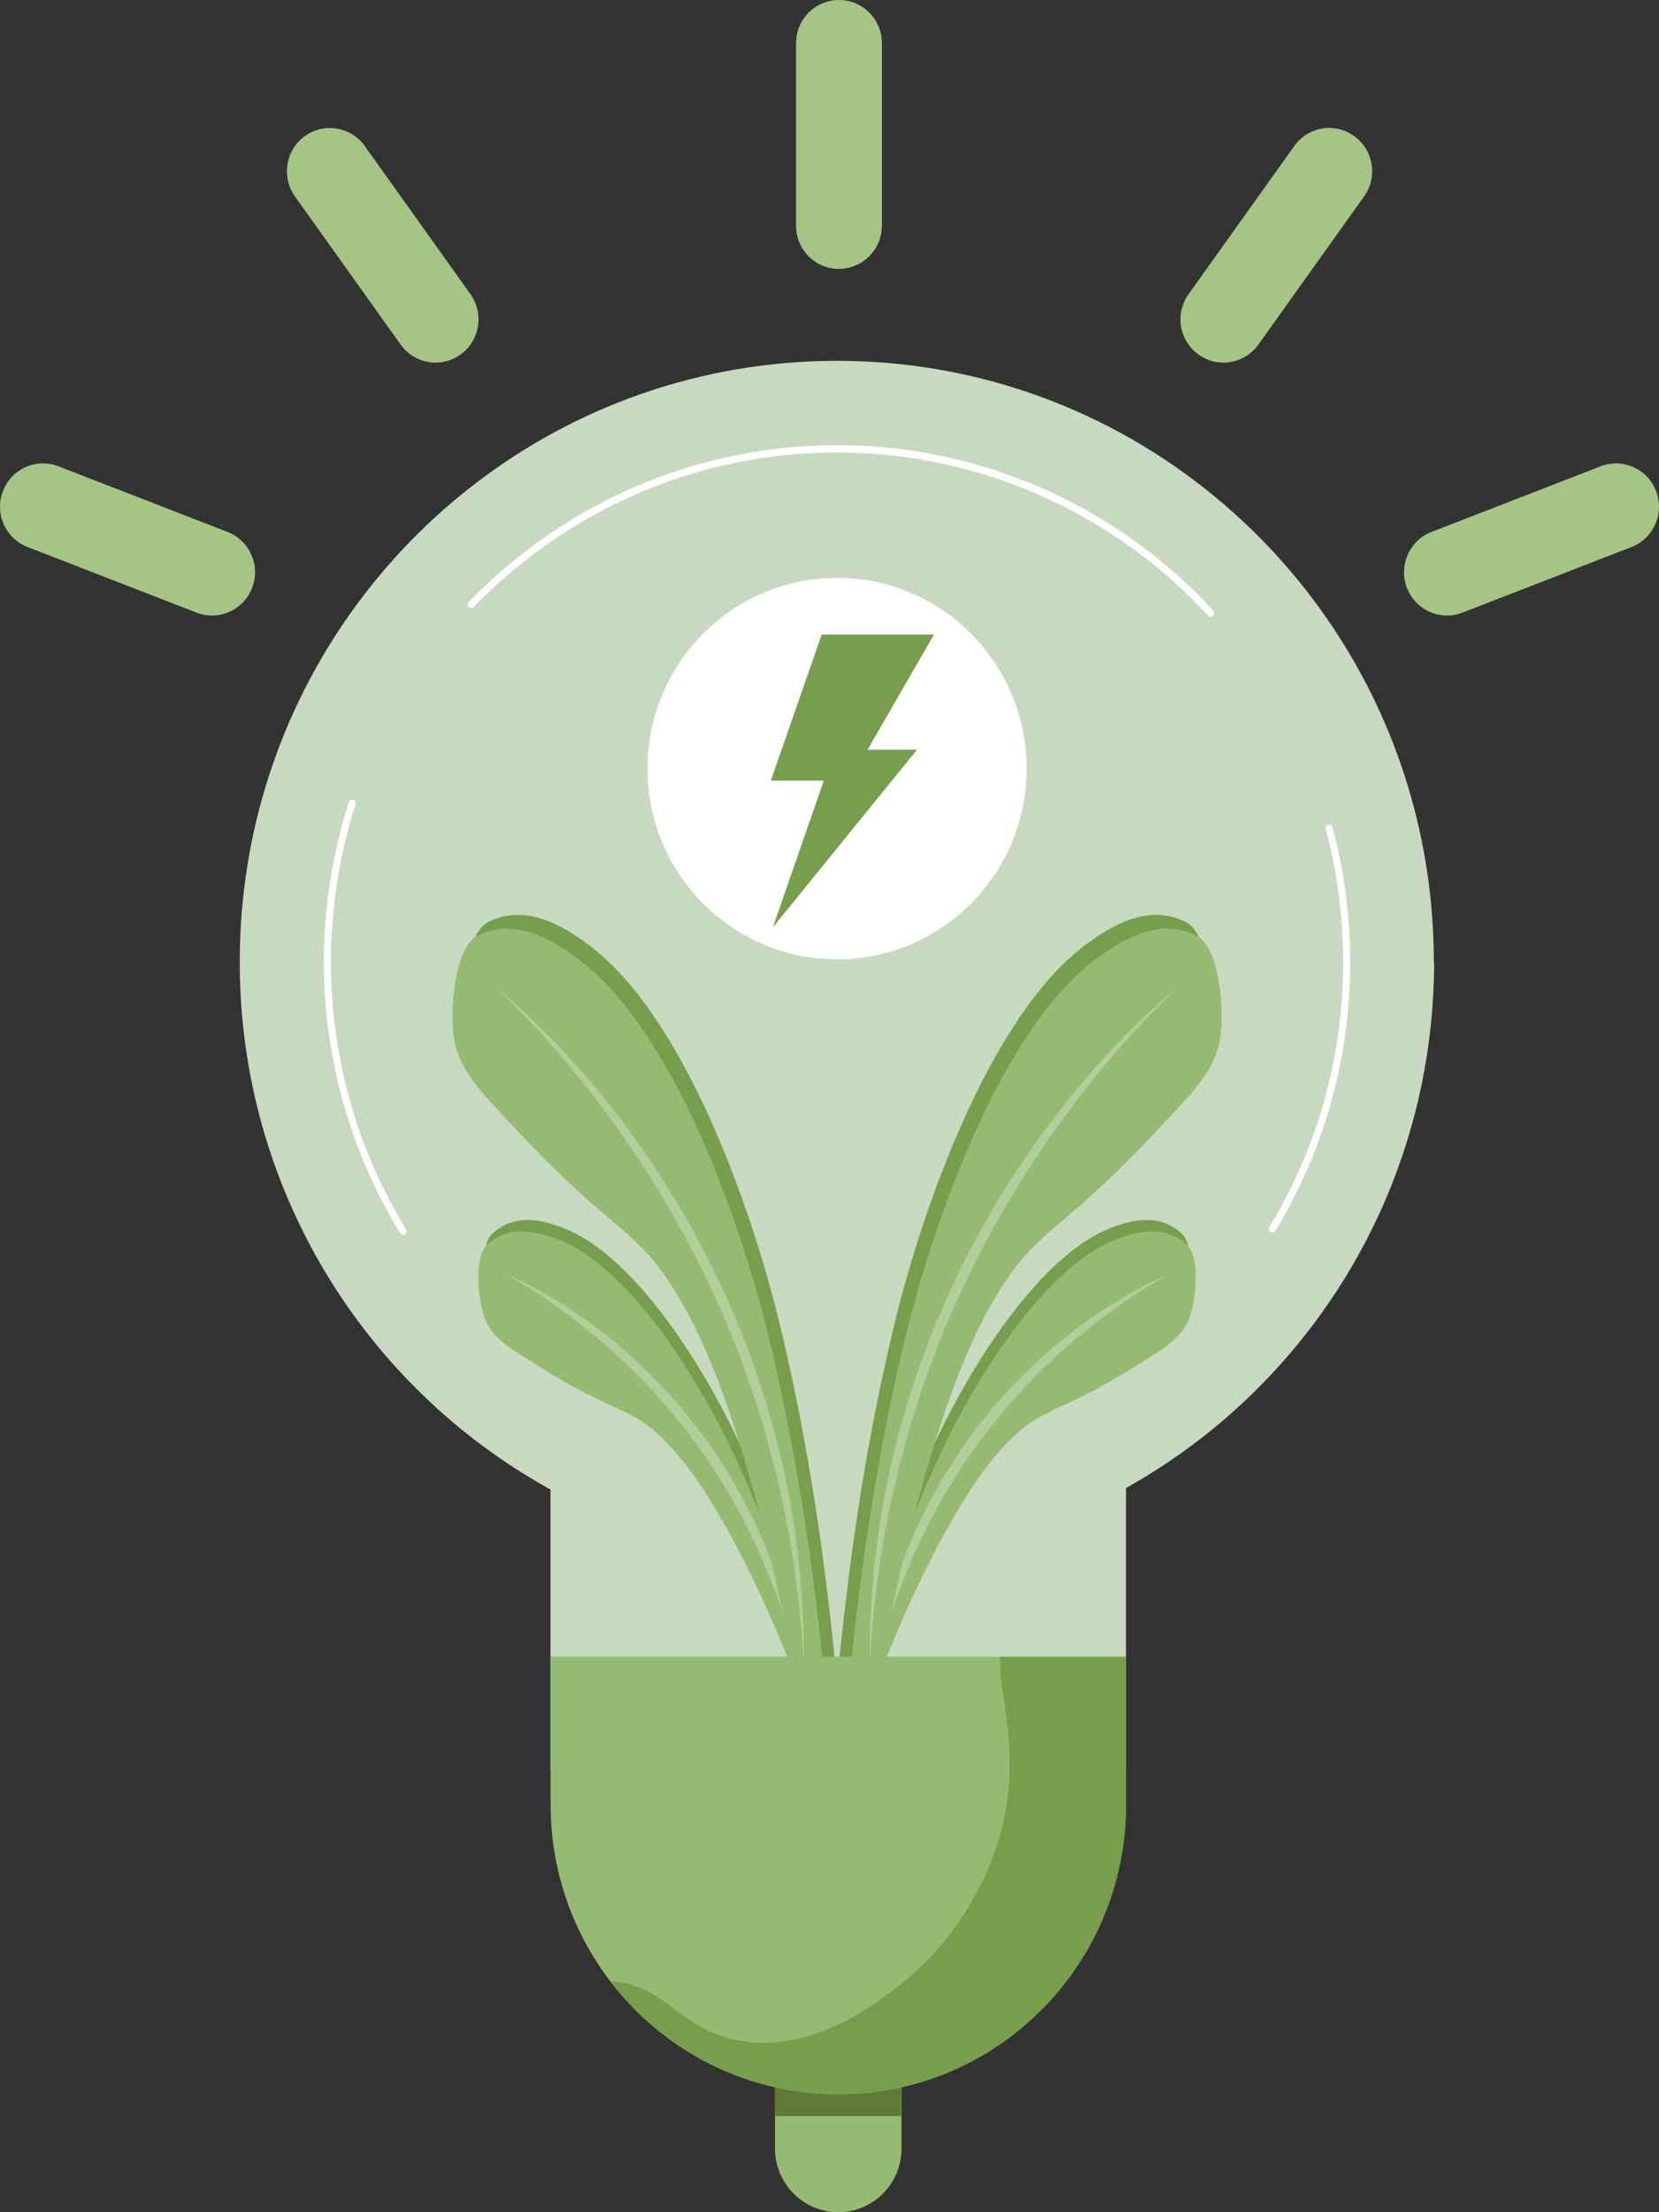<svg width="87" height="116" viewBox="0 0 87 116" fill="none" xmlns="http://www.w3.org/2000/svg">
<rect x="0" y="0" width="87" height="116" fill="#333333" stroke="none"/>
<path d="M75.207 50.442C75.207 50.775 75.207 51.102 75.191 51.43C75.165 52.243 75.112 53.052 75.023 53.85C74.918 54.811 74.776 55.757 74.587 56.692C72.75 65.88 66.945 73.621 59.045 78.027C55.954 79.755 52.537 80.965 48.915 81.557C48.705 81.594 48.49 81.625 48.28 81.652C48.059 81.683 47.839 81.71 47.613 81.736C47.529 81.747 47.44 81.757 47.356 81.768C47.235 81.784 47.12 81.794 46.999 81.805C46.868 81.816 46.737 81.831 46.605 81.842C46.563 81.842 46.522 81.847 46.48 81.853C46.327 81.863 46.175 81.874 46.023 81.884C45.771 81.9 45.519 81.916 45.262 81.926C45.041 81.937 44.816 81.942 44.595 81.948C44.359 81.948 44.123 81.953 43.886 81.953C43.65 81.953 43.414 81.953 43.178 81.948C42.952 81.948 42.732 81.937 42.511 81.926C42.259 81.916 42.002 81.9 41.75 81.884C41.598 81.874 41.446 81.863 41.294 81.847C41.252 81.847 41.21 81.842 41.168 81.837C41.036 81.826 40.905 81.816 40.774 81.8C40.653 81.789 40.538 81.778 40.417 81.763C40.333 81.752 40.244 81.742 40.16 81.731C39.939 81.704 39.714 81.678 39.493 81.646C39.278 81.615 39.068 81.583 38.858 81.551C36.402 81.155 34.04 80.468 31.809 79.528C30.796 79.1 29.809 78.624 28.854 78.096C19.154 72.744 12.572 62.367 12.572 50.442C12.572 36.71 21.301 25.023 33.478 20.706C34.37 20.389 35.284 20.114 36.213 19.877C36.989 19.681 37.777 19.512 38.569 19.375C40.296 19.079 42.07 18.92 43.881 18.92C44.8 18.92 45.708 18.957 46.605 19.037C53.985 19.676 60.636 22.893 65.659 27.791C69.931 31.955 73.034 37.339 74.403 43.378C74.918 45.644 75.191 48.011 75.191 50.437L75.207 50.442Z" fill="#C7D9BF"/>
<path d="M59.05 66.583H28.869V92.805H59.05V66.583Z" fill="#C7D9BF"/>
<path d="M43.997 14.102C42.753 14.102 41.745 13.087 41.745 11.835V2.267C41.745 1.014 42.753 0 43.997 0C45.241 0 46.248 1.014 46.248 2.267V11.83C46.248 13.082 45.241 14.097 43.997 14.097V14.102Z" fill="#A5C584"/>
<path d="M64.158 19.015C63.701 19.015 63.244 18.878 62.845 18.587C61.832 17.858 61.602 16.437 62.331 15.423L67.874 7.656C68.598 6.636 70.01 6.404 71.018 7.138C72.031 7.867 72.262 9.288 71.532 10.303L65.99 18.07C65.549 18.688 64.856 19.015 64.158 19.015Z" fill="#A5C584"/>
<path d="M75.884 32.277C74.981 32.277 74.125 31.722 73.779 30.824C73.333 29.657 73.91 28.341 75.07 27.892L83.935 24.452C85.095 24.003 86.402 24.584 86.849 25.752C87.295 26.92 86.717 28.235 85.557 28.684L76.692 32.124C76.424 32.23 76.151 32.277 75.884 32.277Z" fill="#A5C584"/>
<path d="M22.844 19.015C22.14 19.015 21.453 18.688 21.012 18.07L15.469 10.303C14.745 9.283 14.976 7.867 15.983 7.138C16.997 6.409 18.403 6.641 19.128 7.656L24.67 15.423C25.395 16.442 25.164 17.858 24.156 18.587C23.757 18.873 23.3 19.015 22.844 19.015Z" fill="#A5C584"/>
<path d="M11.118 32.277C10.85 32.277 10.572 32.23 10.309 32.124L1.444 28.684C0.284 28.235 -0.298 26.92 0.153 25.752C0.599 24.584 1.906 23.998 3.066 24.452L11.931 27.892C13.091 28.341 13.674 29.656 13.223 30.824C12.876 31.722 12.026 32.277 11.118 32.277Z" fill="#A5C584"/>
<path d="M44.679 87.427C45.876 83.348 47.293 79.353 49.046 75.613C50.941 71.566 54.531 65.849 58.232 64.396C59.428 63.925 60.814 63.645 61.948 64.66C62.641 65.278 62.468 67.355 62.121 68.422C61.775 69.494 60.783 70.076 60.022 70.562C58.798 71.344 57.56 72.089 56.284 72.712C55.266 73.214 54.19 73.594 53.272 74.371C51.739 75.665 50.521 77.552 49.456 79.438C47.97 82.075 46.726 84.938 45.587 87.839L44.679 87.432V87.427Z" fill="#779E4D"/>
<path d="M44.962 88.024C46.159 83.945 47.577 79.951 49.33 76.21C51.224 72.163 54.815 66.446 58.515 64.993C59.712 64.523 61.097 64.243 62.231 65.257C62.924 65.875 62.751 67.952 62.404 69.019C62.058 70.091 61.066 70.673 60.305 71.159C59.082 71.941 57.843 72.686 56.568 73.309C55.55 73.811 54.474 74.191 53.555 74.968C52.022 76.263 50.804 78.149 49.739 80.035C48.254 82.671 47.01 85.535 45.871 88.436L44.962 88.029V88.024Z" fill="#95BB72"/>
<path d="M45.902 87.374L46.044 86.555L46.117 86.148L46.206 85.741L46.39 84.927C46.459 84.658 46.537 84.394 46.611 84.124L46.721 83.723C46.763 83.591 46.805 83.459 46.847 83.327L47.104 82.534C47.199 82.275 47.298 82.011 47.393 81.752C47.445 81.62 47.487 81.493 47.54 81.361L47.703 80.975C48.122 79.945 48.626 78.947 49.172 77.974C49.44 77.483 49.744 77.018 50.038 76.548L50.505 75.856C50.584 75.74 50.663 75.629 50.747 75.512L50.993 75.174C51.66 74.281 52.379 73.425 53.145 72.622C53.917 71.819 54.725 71.053 55.586 70.356C56.442 69.653 57.345 68.998 58.279 68.411C59.218 67.825 60.19 67.296 61.208 66.868C60.247 67.402 59.318 67.994 58.431 68.638C58.205 68.797 57.99 68.961 57.77 69.124C57.555 69.294 57.334 69.457 57.124 69.632L56.804 69.891L56.489 70.155C56.384 70.245 56.279 70.329 56.174 70.419L55.864 70.688C55.051 71.418 54.258 72.178 53.523 72.987C52.783 73.79 52.085 74.635 51.434 75.512L51.193 75.84C51.114 75.951 51.03 76.056 50.952 76.173L50.484 76.849L50.044 77.541L49.933 77.716L49.828 77.89L49.618 78.244L49.408 78.598C49.34 78.714 49.277 78.836 49.209 78.957C49.078 79.2 48.941 79.433 48.815 79.681L48.443 80.415C48.38 80.537 48.322 80.658 48.264 80.785L48.091 81.16L47.918 81.535C47.86 81.662 47.807 81.789 47.755 81.916L47.435 82.677L47.141 83.448C47.094 83.575 47.041 83.702 46.994 83.834L46.863 84.225C46.773 84.484 46.679 84.743 46.59 85.007L46.348 85.799L46.227 86.196L46.117 86.597L45.892 87.395L45.902 87.374Z" fill="#B2CE9B"/>
<path d="M43.897 88.256C44.485 81.948 45.404 75.655 46.868 69.579C48.448 63.006 51.986 53.306 56.836 49.612C58.405 48.418 60.289 47.404 62.174 48.339C63.328 48.91 63.638 51.927 63.439 53.591C63.239 55.266 61.995 56.523 61.045 57.553C59.528 59.202 57.969 60.808 56.332 62.261C55.025 63.423 53.607 64.438 52.516 65.949C50.694 68.464 49.482 71.676 48.49 74.82C47.104 79.216 46.117 83.823 45.293 88.436L43.897 88.256Z" fill="#779E4D"/>
<path d="M44.464 88.98C45.052 82.671 45.97 76.379 47.435 70.303C49.015 63.73 52.552 54.029 57.402 50.336C58.972 49.142 60.856 48.128 62.74 49.063C63.895 49.633 64.205 52.65 64.005 54.315C63.806 55.99 62.562 57.247 61.612 58.277C60.095 59.926 58.536 61.532 56.898 62.985C55.592 64.147 54.174 65.162 53.083 66.673C51.261 69.188 50.049 72.4 49.057 75.544C47.671 79.94 46.684 84.547 45.86 89.16L44.464 88.98Z" fill="#95BB72"/>
<path d="M45.619 87.643V86.375V85.741L45.645 85.107C45.661 84.684 45.682 84.262 45.703 83.839L45.813 82.576C45.834 82.365 45.85 82.154 45.871 81.942L45.949 81.314L46.028 80.685C46.06 80.474 46.075 80.262 46.112 80.056L46.322 78.804L46.374 78.492L46.438 78.18L46.569 77.557C46.726 76.722 46.947 75.903 47.151 75.084L47.503 73.864L47.592 73.557L47.687 73.256L47.881 72.654L48.075 72.052C48.143 71.851 48.217 71.655 48.29 71.454L48.505 70.858L48.616 70.562C48.653 70.461 48.694 70.366 48.731 70.266L49.204 69.088L49.713 67.925C50.416 66.382 51.193 64.876 52.048 63.418C52.909 61.96 53.833 60.544 54.846 59.186C55.849 57.828 56.925 56.518 58.069 55.282C58.641 54.663 59.229 54.061 59.838 53.48C59.99 53.332 60.142 53.189 60.3 53.047C60.452 52.904 60.609 52.761 60.767 52.624C61.082 52.344 61.402 52.069 61.727 51.805C61.418 52.09 61.119 52.386 60.825 52.682C60.678 52.83 60.525 52.978 60.384 53.131C60.237 53.284 60.09 53.432 59.948 53.586C59.376 54.199 58.809 54.822 58.268 55.461C57.995 55.778 57.733 56.106 57.46 56.428L57.066 56.919C56.935 57.083 56.804 57.247 56.678 57.416C56.426 57.749 56.164 58.082 55.922 58.42L55.55 58.927L55.187 59.44C54.227 60.813 53.319 62.224 52.495 63.682C51.66 65.135 50.899 66.625 50.206 68.152C49.503 69.674 48.904 71.243 48.359 72.828L48.154 73.425L48.054 73.721L47.965 74.022L47.603 75.227L47.277 76.442C47.162 76.844 47.073 77.256 46.973 77.663L46.831 78.276L46.758 78.582L46.695 78.888L46.448 80.125C46.401 80.331 46.374 80.537 46.338 80.743L46.238 81.366L46.138 81.99C46.107 82.196 46.086 82.407 46.054 82.613L45.892 83.865L45.771 85.123L45.708 85.752L45.671 86.38L45.587 87.643H45.619Z" fill="#B2CE9B"/>
<path d="M43.115 87.427C41.918 83.348 40.501 79.353 38.748 75.613C36.853 71.566 33.263 65.849 29.562 64.396C28.366 63.925 26.98 63.645 25.846 64.66C25.153 65.278 25.326 67.355 25.673 68.422C26.019 69.494 27.011 70.076 27.773 70.562C28.995 71.344 30.234 72.089 31.51 72.712C32.528 73.214 33.604 73.594 34.523 74.371C36.055 75.665 37.273 77.552 38.339 79.438C39.824 82.075 41.068 84.938 42.207 87.839L43.115 87.432V87.427Z" fill="#779E4D"/>
<path d="M42.826 88.024C41.63 83.945 40.212 79.951 38.459 76.21C36.564 72.163 32.974 66.446 29.274 64.993C28.077 64.523 26.691 64.243 25.558 65.257C24.865 65.875 25.038 67.952 25.384 69.019C25.731 70.091 26.723 70.673 27.484 71.159C28.707 71.941 29.945 72.686 31.221 73.309C32.239 73.811 33.315 74.191 34.234 74.968C35.767 76.263 36.984 78.149 38.05 80.035C39.535 82.671 40.779 85.535 41.918 88.436L42.826 88.029V88.024Z" fill="#95BB72"/>
<path d="M41.887 87.374L41.661 86.576L41.551 86.174L41.43 85.778L41.189 84.986C41.099 84.727 41.01 84.463 40.916 84.204L40.784 83.813C40.737 83.681 40.685 83.554 40.638 83.427L40.343 82.656L40.023 81.895C39.971 81.768 39.918 81.641 39.861 81.514L39.687 81.139L39.514 80.764C39.456 80.637 39.399 80.516 39.336 80.394L38.963 79.66C38.837 79.417 38.701 79.179 38.569 78.936C38.501 78.814 38.438 78.693 38.37 78.577L38.16 78.223L37.95 77.869L37.845 77.694L37.735 77.52L37.294 76.828L36.827 76.152C36.753 76.035 36.669 75.93 36.585 75.819L36.344 75.491C35.693 74.614 34.995 73.769 34.255 72.966C33.52 72.157 32.733 71.396 31.914 70.667L31.604 70.398C31.499 70.308 31.394 70.224 31.289 70.134L30.974 69.87L30.654 69.611C30.444 69.436 30.224 69.272 30.009 69.103C29.788 68.94 29.568 68.776 29.347 68.617C28.46 67.973 27.531 67.386 26.57 66.847C27.589 67.27 28.56 67.804 29.499 68.39C30.439 68.977 31.337 69.632 32.192 70.334C33.053 71.037 33.861 71.803 34.633 72.601C35.399 73.409 36.113 74.265 36.785 75.153L37.032 75.491C37.115 75.602 37.194 75.713 37.273 75.835L37.74 76.527C38.034 76.997 38.339 77.467 38.606 77.953C39.152 78.925 39.656 79.919 40.076 80.954L40.239 81.34C40.291 81.467 40.338 81.599 40.386 81.731C40.485 81.99 40.58 82.254 40.674 82.513L40.931 83.305C40.973 83.438 41.021 83.57 41.057 83.702L41.168 84.103C41.241 84.373 41.315 84.637 41.388 84.906L41.572 85.72L41.661 86.127L41.734 86.534L41.876 87.353L41.887 87.374Z" fill="#B2CE9B"/>
<path d="M43.897 88.256C43.309 81.948 42.391 75.655 40.926 69.579C39.346 63.006 35.809 53.306 30.959 49.612C29.389 48.418 27.505 47.404 25.62 48.339C24.466 48.91 24.156 51.927 24.355 53.591C24.555 55.266 25.799 56.523 26.749 57.553C28.266 59.202 29.825 60.808 31.462 62.261C32.769 63.423 34.187 64.438 35.278 65.949C37.1 68.464 38.312 71.676 39.304 74.82C40.69 79.216 41.677 83.823 42.501 88.436L43.897 88.256Z" fill="#779E4D"/>
<path d="M43.33 88.98C42.742 82.671 41.824 76.379 40.359 70.303C38.779 63.73 35.242 54.029 30.392 50.336C28.822 49.142 26.938 48.128 25.054 49.063C23.899 49.633 23.589 52.65 23.789 54.315C23.988 55.99 25.232 57.247 26.182 58.277C27.699 59.926 29.258 61.532 30.896 62.985C32.203 64.147 33.62 65.162 34.712 66.673C36.533 69.188 37.745 72.4 38.737 75.544C40.123 79.94 41.11 84.547 41.934 89.16L43.33 88.98Z" fill="#95BB72"/>
<path d="M42.175 87.643L42.091 86.38L42.055 85.752L41.992 85.123L41.871 83.865L41.708 82.613C41.677 82.407 41.656 82.196 41.624 81.99L41.525 81.366L41.425 80.743C41.388 80.537 41.362 80.326 41.315 80.125L41.068 78.888L41.005 78.582L40.931 78.276L40.79 77.663C40.695 77.256 40.601 76.844 40.485 76.442L40.16 75.227L39.798 74.022L39.708 73.721L39.609 73.425L39.404 72.828C38.863 71.243 38.26 69.674 37.556 68.152C36.869 66.625 36.102 65.135 35.268 63.682C34.444 62.224 33.536 60.813 32.575 59.44L32.213 58.927L31.84 58.42C31.594 58.082 31.337 57.749 31.084 57.416C30.959 57.247 30.827 57.083 30.696 56.919L30.302 56.428C30.035 56.106 29.772 55.778 29.494 55.461C28.953 54.817 28.392 54.199 27.814 53.586C27.673 53.432 27.526 53.279 27.379 53.131C27.232 52.978 27.085 52.83 26.938 52.682C26.644 52.386 26.345 52.09 26.035 51.805C26.36 52.069 26.681 52.344 26.996 52.624C27.153 52.767 27.311 52.904 27.463 53.047C27.615 53.189 27.773 53.332 27.925 53.48C28.534 54.061 29.121 54.663 29.694 55.282C30.838 56.518 31.914 57.828 32.916 59.186C33.924 60.544 34.848 61.96 35.714 63.418C36.57 64.876 37.346 66.388 38.05 67.925L38.559 69.088L39.031 70.266C39.068 70.366 39.11 70.461 39.147 70.562L39.257 70.858L39.472 71.454C39.546 71.655 39.619 71.851 39.687 72.052L39.882 72.654L40.076 73.256L40.17 73.557L40.26 73.864L40.611 75.084C40.816 75.909 41.036 76.728 41.194 77.557L41.325 78.18L41.388 78.492L41.441 78.804L41.651 80.056C41.687 80.262 41.708 80.474 41.734 80.685L41.813 81.314L41.892 81.942C41.918 82.154 41.934 82.365 41.95 82.576L42.06 83.839C42.081 84.262 42.102 84.684 42.118 85.107L42.144 85.741V86.375V87.643H42.175Z" fill="#B2CE9B"/>
<path d="M47.277 103.647V112.661C47.277 114.505 45.792 116 43.96 116C42.128 116 40.643 114.505 40.643 112.661V103.647H47.282H47.277Z" fill="#95BB72"/>
<path d="M47.277 109.19H40.638V110.954H47.277V109.19Z" fill="#5D7A37"/>
<path d="M59.05 86.877V94.628C59.05 101.872 54.017 107.932 47.277 109.448C46.206 109.691 45.099 109.818 43.96 109.818C42.821 109.818 41.708 109.691 40.643 109.448C37.152 108.661 34.118 106.653 32.008 103.895C30.04 101.328 28.875 98.115 28.875 94.623V86.872H59.056L59.05 86.877Z" fill="#95BB72"/>
<path d="M59.05 86.877V94.628C59.05 101.872 54.017 107.932 47.277 109.448C46.207 109.691 45.099 109.818 43.96 109.818C42.821 109.818 41.708 109.691 40.643 109.448C37.152 108.661 34.118 106.653 32.008 103.895C34.984 104.012 35.625 106.564 39.016 107.044C39.572 107.124 40.118 107.134 40.643 107.092C43.645 106.854 46.138 104.915 47.283 103.996C47.325 103.959 47.367 103.927 47.408 103.895C50.731 101.206 51.959 97.767 52.295 96.71C52.752 95.267 52.925 93.973 52.946 92.8C52.999 90.28 52.364 88.351 52.453 86.877H59.061H59.05Z" fill="#779E4D"/>
<path d="M66.724 64.628C66.693 64.628 66.656 64.618 66.63 64.602C66.541 64.549 66.514 64.433 66.567 64.348C68.178 61.691 69.307 58.795 69.916 55.747C70.073 54.954 70.199 54.14 70.283 53.337C70.357 52.656 70.404 51.964 70.425 51.282C70.435 51.002 70.435 50.722 70.435 50.442C70.435 48.424 70.21 46.411 69.769 44.461C69.695 44.133 69.611 43.8 69.522 43.473C69.496 43.373 69.553 43.272 69.653 43.246C69.753 43.219 69.853 43.277 69.879 43.378C69.968 43.711 70.052 44.044 70.126 44.382C70.577 46.358 70.803 48.403 70.803 50.447C70.803 50.727 70.803 51.013 70.792 51.298C70.771 51.985 70.724 52.687 70.65 53.38C70.561 54.193 70.435 55.017 70.278 55.821C69.659 58.911 68.519 61.844 66.882 64.544C66.845 64.602 66.787 64.633 66.724 64.633V64.628Z" fill="white"/>
<path d="M63.491 32.335C63.444 32.335 63.391 32.314 63.355 32.277C63.029 31.928 62.693 31.58 62.352 31.247C57.98 26.988 52.243 24.352 46.201 23.829C45.44 23.76 44.663 23.728 43.892 23.728C42.38 23.728 40.863 23.855 39.388 24.114C38.716 24.23 38.044 24.373 37.388 24.537C36.606 24.732 35.83 24.97 35.068 25.239C31.232 26.597 27.699 28.88 24.849 31.828C24.775 31.902 24.66 31.902 24.586 31.828C24.513 31.754 24.513 31.638 24.586 31.564C27.473 28.573 31.058 26.259 34.948 24.88C35.714 24.611 36.507 24.368 37.299 24.167C37.966 23.998 38.648 23.855 39.325 23.734C40.821 23.475 42.359 23.343 43.892 23.343C44.674 23.343 45.461 23.374 46.233 23.443C52.358 23.977 58.174 26.645 62.609 30.967C62.956 31.305 63.297 31.654 63.622 32.013C63.691 32.087 63.685 32.208 63.612 32.277C63.575 32.309 63.533 32.325 63.486 32.325L63.491 32.335Z" fill="white"/>
<path d="M21.148 64.755C21.085 64.755 21.028 64.723 20.991 64.665C18.372 60.401 16.986 55.482 16.986 50.442C16.986 47.578 17.427 44.757 18.298 42.057C18.33 41.957 18.435 41.904 18.529 41.935C18.629 41.967 18.681 42.073 18.65 42.168C17.789 44.831 17.354 47.615 17.354 50.442C17.354 55.414 18.718 60.264 21.301 64.47C21.353 64.559 21.327 64.671 21.243 64.729C21.211 64.75 21.18 64.755 21.143 64.755H21.148Z" fill="white"/>
<path d="M43.897 50.304C49.388 50.304 53.838 45.827 53.838 40.303C53.838 34.779 49.388 30.301 43.897 30.301C38.407 30.301 33.956 34.779 33.956 40.303C33.956 45.827 38.407 50.304 43.897 50.304Z" fill="white"/>
<path d="M43.089 33.276H48.978L45.498 39.31H48.091L40.532 48.624L43.199 40.937H40.422L43.089 33.276Z" fill="#779E4D"/>
</svg>
